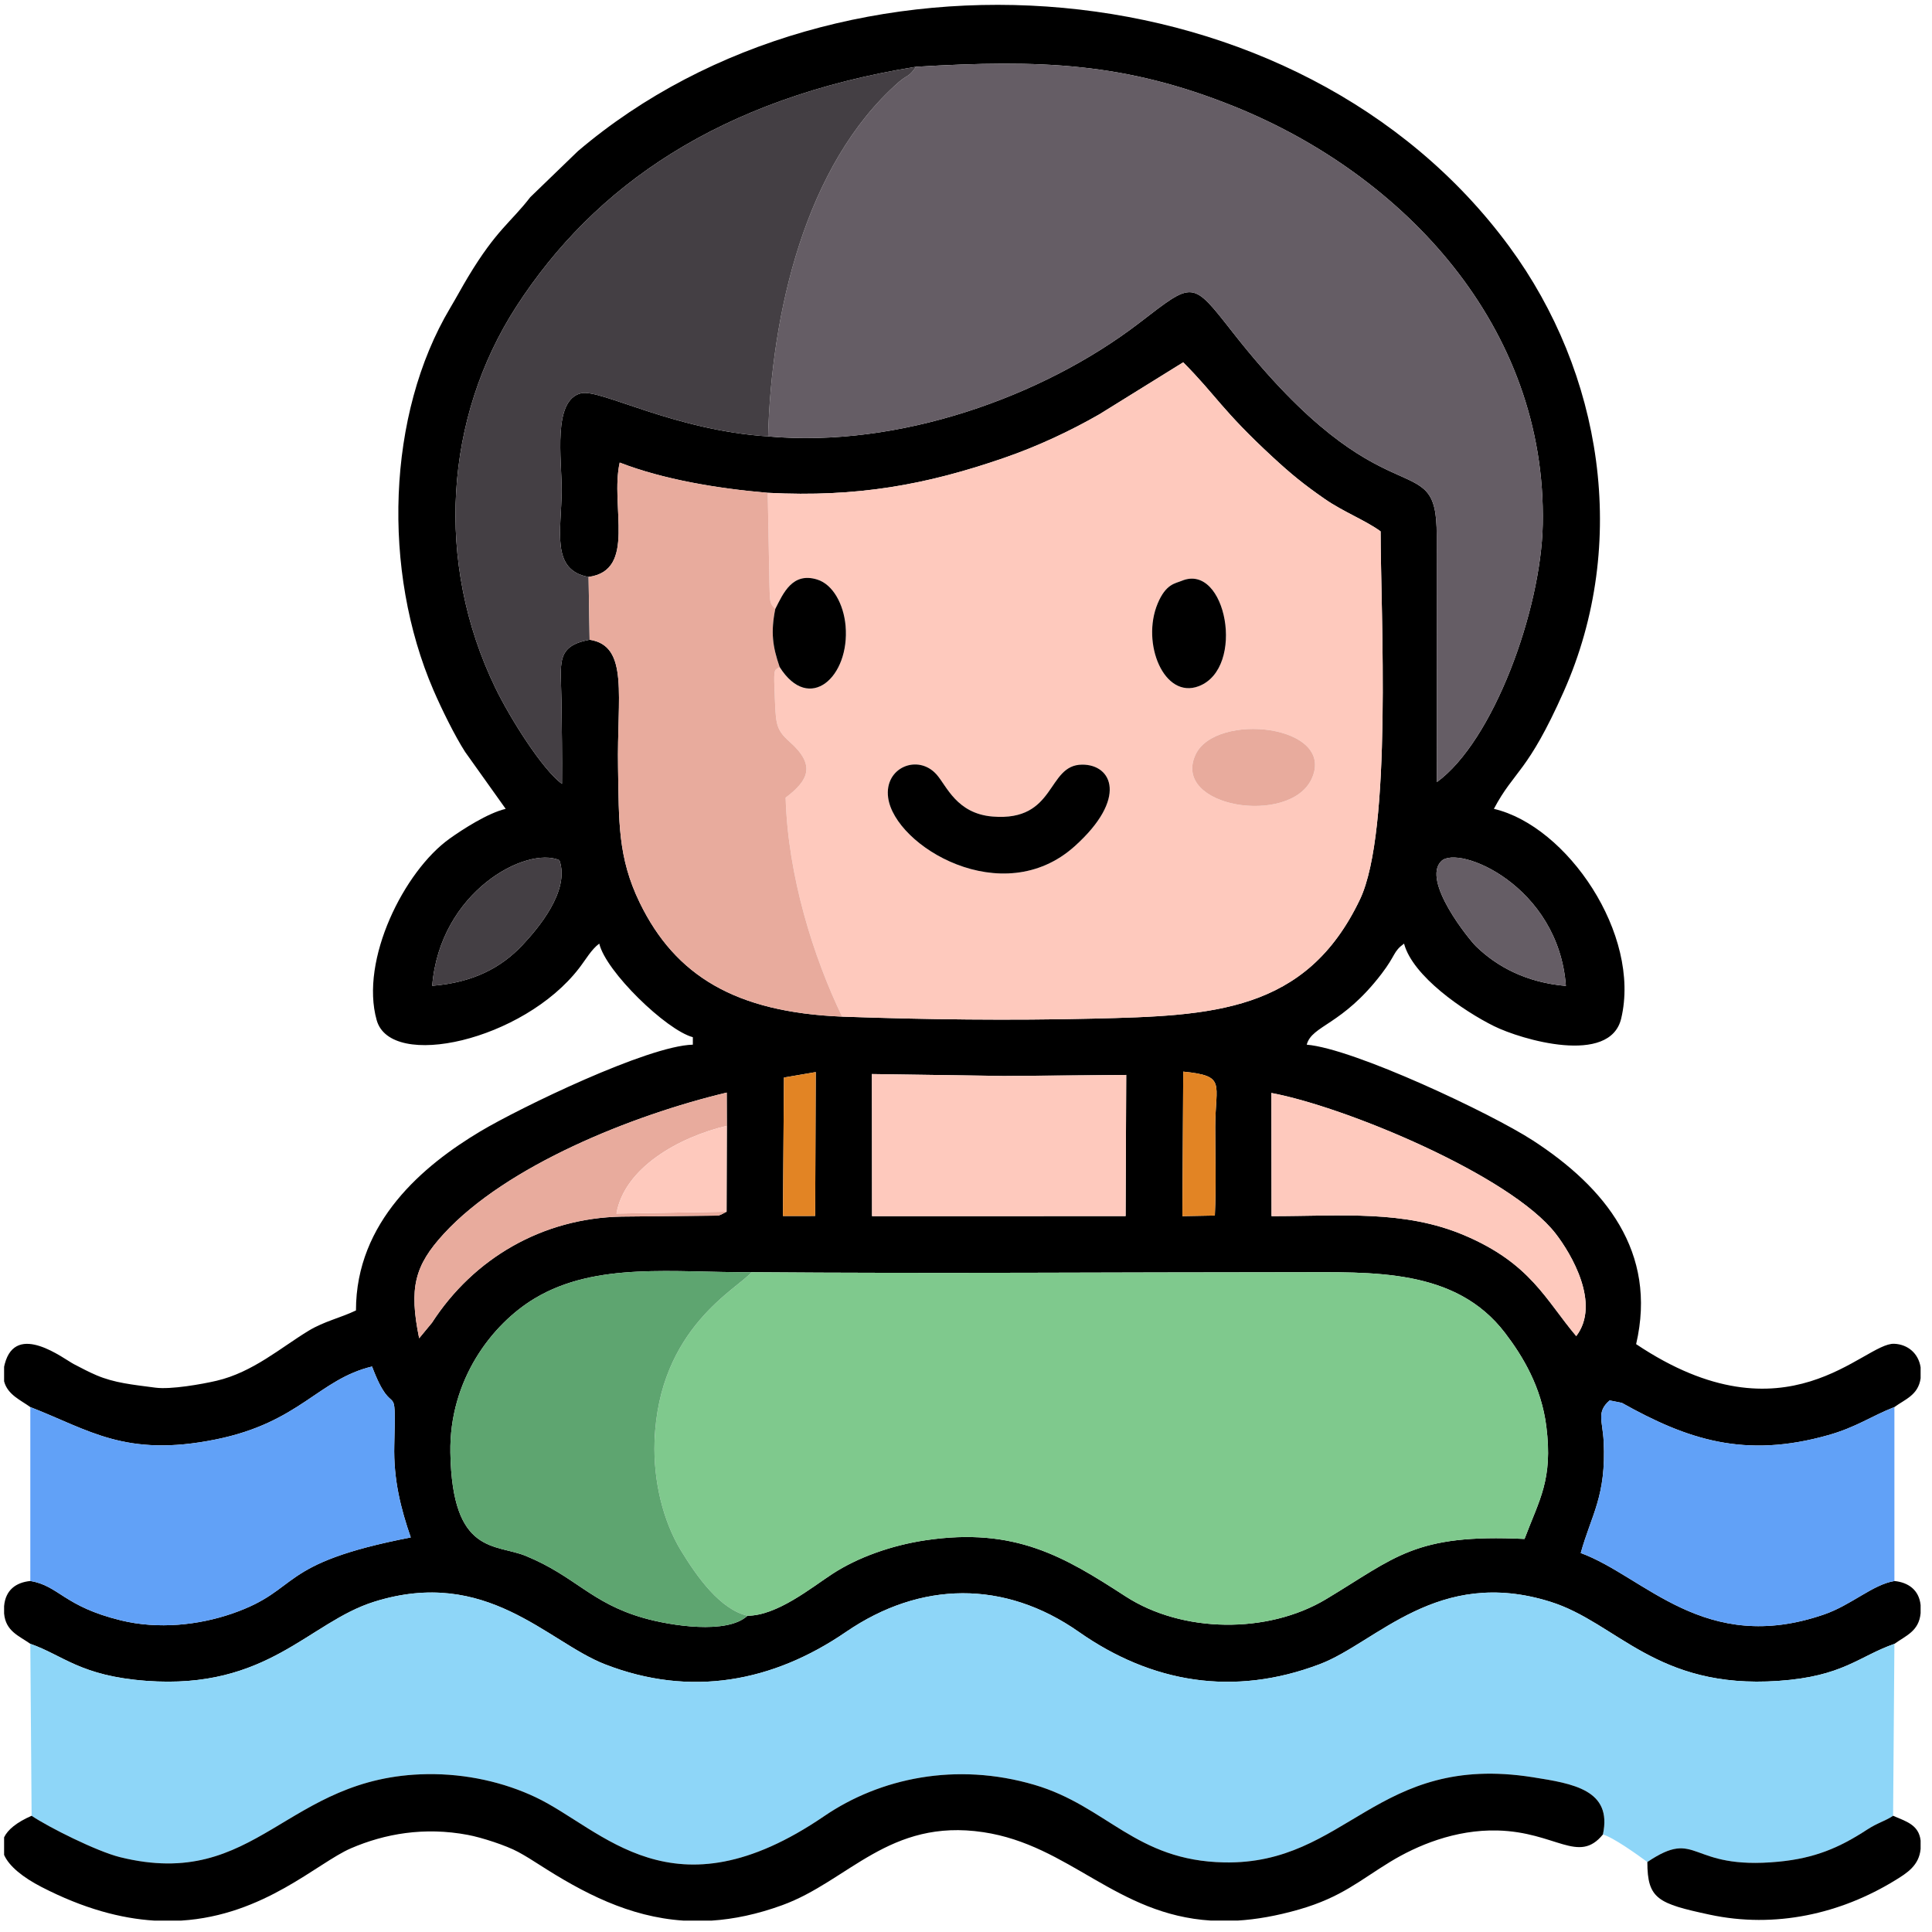 <svg xmlns:inkscape="http://www.inkscape.org/namespaces/inkscape" xmlns:sodipodi="http://sodipodi.sourceforge.net/DTD/sodipodi-0.dtd" xmlns="http://www.w3.org/2000/svg" xmlns:svg="http://www.w3.org/2000/svg" id="svg2" width="118.667" height="118.667" viewBox="0 0 118.667 118.667" sodipodi:docname="kids-swimming-pool.eps"><defs id="defs6"></defs><g id="g8" inkscape:groupmode="layer" inkscape:label="ink_ext_XXXXXX" transform="matrix(1.333,0,0,-1.333,0,118.667)"><g id="g10" transform="scale(0.1)"><path d="m 346.27,304.027 c 83.441,-0.679 167.191,-0.019 250.668,-0.019 35.527,0 73.679,1.961 96.55,-27.969 8.227,-10.762 16.742,-24.902 19.032,-43.113 3.089,-24.582 -3.239,-33.699 -10.051,-51.817 -50.703,2.461 -59.227,-8.433 -91.481,-27.765 -26.863,-16.098 -66.179,-15.653 -92.34,1.301 -28.21,18.281 -50.89,31.984 -92.097,25.875 -15.727,-2.336 -31.25,-7.875 -42.899,-15.45 -9.636,-6.269 -25.558,-19.328 -39.23,-19.343 -9.32,-8.731 -35.5,-4.579 -47.902,-1.028 -24.348,6.969 -31.309,19.137 -54.165,28.559 -14.023,5.781 -34.019,0.203 -34.832,47.594 -0.578,33.613 19.192,59.308 38.891,71.113 28.344,16.984 64.152,11.797 99.856,12.062 z m 538.707,-43.832 v -5.093 c -1.122,-7.727 -7.075,-9.571 -12.075,-13.219 -10.613,-4.156 -17.464,-9.258 -30.496,-12.942 -38.48,-10.882 -64.824,-2.074 -95.101,14.879 l -5.614,1.118 c -6.199,-5.333 -3.23,-9.317 -2.757,-18.899 1.238,-25.25 -5.661,-33.73 -10.563,-51.418 29.418,-10.789 57.039,-47.328 112.125,-28.305 12.633,4.36 22.418,13.786 32.406,15.407 6.301,-0.614 11.348,-4.032 12.075,-11.098 v -3.715 l -0.004,-0.023 c -0.758,-8.278 -6.731,-10.297 -12.071,-14.117 -16.679,-5.868 -23.621,-15 -53.472,-17.063 -56.364,-3.898 -74.266,26.789 -104.985,36.438 -52.066,16.359 -80.136,-18.793 -106.316,-28.731 -39.731,-15.082 -77.453,-8.652 -110.996,14.852 -34.285,24.027 -73,23.507 -107.356,-0.028 -33.472,-22.925 -71.422,-30.316 -111.089,-14.859 -26.375,10.277 -54.461,45.043 -106.286,28.789 -30.269,-9.496 -48.886,-40.621 -105.043,-36.434 -30.371,2.27 -38.246,11.766 -53.395,17.059 -5.262,3.719 -11.352,5.789 -12.074,13.961 v 3.391 c 0.633,7.429 5.449,10.921 12.074,11.589 13.25,-2.156 15.355,-11.711 41.781,-18.156 17.227,-4.203 35.848,-2.176 51.293,3.168 32.039,11.082 19.59,22.945 82.234,35.055 -4.589,13.258 -8,26.656 -7.597,42.508 0.84,33.117 -0.215,9.656 -10.246,36.254 -24.844,-5.973 -33.137,-25.747 -72.071,-33.618 -41.566,-8.402 -58.203,4.356 -85.395,14.926 -4.246,3.117 -10.48,5.652 -12.074,11.867 v 6.7 c 0.086,0.425 0.188,0.859 0.305,1.308 5.195,19.727 27.437,2.149 31.863,-0.101 3.938,-2 6.402,-3.415 10.406,-5.118 8.32,-3.539 16.516,-4.312 27.192,-5.714 7.004,-0.922 21.254,1.57 28.164,3.191 16.739,3.93 29.649,15.336 42.457,23.086 7.11,4.301 14.625,5.89 21.743,9.305 0,40.894 31.148,66.875 57.234,82.472 18.059,10.797 77.281,39.528 97.996,39.988 v 3.45 c -12.262,3.273 -40.133,30.289 -43.117,43.121 -3.629,-2.66 -6.102,-7.188 -9.332,-11.371 -25.738,-33.352 -86.715,-47.032 -93.227,-23.922 -7.836,27.793 12.684,68.699 33.535,83.613 6.082,4.356 17.731,11.867 25.903,13.77 l -18.657,26.191 c -4.777,7.387 -10.902,19.883 -14.621,28.496 -23.757,55 -21.519,127.07 7.707,176.129 2.965,4.977 5.461,9.656 8.2,14.223 13.156,21.894 19.714,25.133 28.714,36.828 l 21.93,21.191 c 120.977,102.934 332.36,87.805 429.235,-44.07 42.546,-57.914 55.488,-136.379 25.015,-204.934 -16.777,-37.746 -22.695,-36.125 -32.183,-54.054 33.699,-7.852 67.894,-57.805 58.66,-96.602 -5.18,-21.738 -46.024,-9.762 -58.692,-3.469 -13.925,6.918 -37.34,22.907 -41.363,37.981 -5.117,-3.75 -3.644,-5.11 -10.309,-13.844 -18.257,-23.934 -32.125,-23.691 -34.535,-32.727 21.742,-1.808 84.981,-31.652 104.2,-44.132 33.179,-21.532 57.488,-51.321 47.582,-93.852 69.585,-46.598 104.832,0.817 118.957,0.164 6.265,-0.289 11.128,-4.418 12.125,-10.84 z m -299.164,126.41 c 34.003,-6.328 110.164,-37.949 131,-64.808 7.175,-9.254 20.886,-32.332 9.484,-47.215 -14.094,16.672 -21.008,33.488 -51.563,46.449 -27.785,11.785 -56.433,8.821 -88.839,8.821 z m -40.602,9.836 c 20.004,-2 14.777,-5.23 14.75,-25.531 -0.02,-13.246 0.469,-27.305 -0.184,-40.781 l -14.953,-0.274 z m -143.449,-1.113 57.195,-0.836 3.449,-0.062 56.532,0.488 -0.282,-65.039 -116.836,-0.027 z m -25.883,0.902 -0.262,-66.285 -14.859,-0.019 0.465,63.793 z m -40.973,-24.753 -0.117,-39.571 -2.461,-1.308 c -0.398,-0.137 -0.883,-0.371 -1.348,-0.496 l -44.535,-0.461 c -36.523,-0.7 -68.203,-19.223 -87.398,-48.907 l -5.91,-7.16 c -4.746,23.266 -2.106,33.473 11.386,48.164 28.821,31.379 86.797,54.653 130.34,65.047 z m 386.621,64.453 c -18.379,1.609 -31.734,8.902 -41.355,18.203 -3.184,3.074 -25.25,30.285 -16.059,39.297 7.864,7.715 54.012,-11.207 57.414,-57.5 z m -522.375,0.062 c 3.575,43.512 43.344,64.473 58.61,57.875 5.051,-14.172 -10.106,-31.765 -17.102,-39.191 -9.719,-10.321 -22.66,-17.207 -41.508,-18.684 z m 154.774,253.137 c -43.582,2.859 -77.313,21.973 -86.121,19.898 -13.332,-3.136 -8.914,-30.468 -9.004,-44.906 -0.113,-18.469 -5.102,-36.605 12.398,-39.734 22.289,3.043 9.836,32.551 14.348,52.695 19.953,-7.734 44.711,-11.926 68.211,-13.934 41.16,-2.148 73.031,3.676 109.019,16.125 15.446,5.34 30.317,12.332 43.77,20.032 l 38.648,23.972 c 15.196,-15.273 17.739,-21.964 41.325,-43.738 8.32,-7.687 14.179,-12.48 23.875,-19.211 8.574,-5.953 18.859,-9.89 25.761,-14.949 0.024,-37.184 5.489,-138.102 -9.519,-169.586 -24.84,-52.098 -68.157,-53.629 -122.836,-54.922 -38.699,-0.914 -77.082,-0.469 -115.762,0.91 -49.094,2.016 -76.84,18.817 -93.207,52.387 -10.25,21.027 -9.609,37.625 -10.047,62.32 -0.578,32.715 5.227,56.184 -13.109,58.961 -15.828,-2.965 -13.203,-10.715 -12.977,-27.91 0.168,-12.797 0.379,-25.715 0.258,-38.5 -8.894,6.406 -23.805,29.996 -30.656,44.121 -28.141,58.02 -23.352,124.813 9.59,175.785 36,55.703 93.824,95.961 184.164,110.512 57.605,3.43 96.414,1.977 146.683,-18.293 78.098,-31.492 143.965,-101.457 142.133,-192.613 -0.797,-39.649 -22.859,-99.922 -48.816,-118.711 l -0.051,113.629 c 0.176,43.136 -23,3.16 -93.934,93.551 -19.086,24.32 -17.992,23.66 -43.199,4.343 -44.348,-33.988 -110.797,-57.636 -170.945,-52.234" style="fill:#000000;fill-opacity:1;fill-rule:evenodd;stroke:none" id="path12"></path><path d="M 13.965,132.793 14.566,53.551 C 22.297,48.312 44.645,37.129 55.305,34.488 118.645,18.801 131.516,71.766 196.773,72.734 c 18.231,0.27 35.641,-3.832 49.973,-10.609 31.027,-14.676 62.844,-56.641 133.035,-8.734 25.653,17.508 60.696,25.051 96.879,14.414 33.43,-9.832 46.528,-34.965 87.485,-35.738 56.589,-1.07 70.066,50.613 142.105,39.25 18.621,-2.938 36.773,-5.832 32.336,-26.387 4.875,-1.391 15.766,-9.207 20.48,-12.68 23.711,15.945 18.473,-3.883 60.438,0.144 16.684,1.602 27.973,6.399 40.797,14.762 4.953,3.23 8.476,3.992 12,6.394 l 0.601,79.219 c -16.679,-5.868 -23.621,-15 -53.472,-17.063 -56.364,-3.898 -74.266,26.789 -104.985,36.438 -52.066,16.359 -80.136,-18.793 -106.316,-28.731 -39.731,-15.082 -77.453,-8.652 -110.996,14.852 -34.285,24.027 -73,23.507 -107.356,-0.028 -33.472,-22.925 -71.422,-30.316 -111.089,-14.859 -26.375,10.277 -54.461,45.043 -106.286,28.789 -30.269,-9.496 -48.886,-40.621 -105.043,-36.434 -30.371,2.27 -38.246,11.766 -53.395,17.059" style="fill:#8ed6f8;fill-opacity:1;fill-rule:evenodd;stroke:none" id="path14"></path><path d="m 409.238,522.691 c -1.89,13.954 13.809,20.329 22.36,10.61 4.601,-5.231 9.199,-17.946 25.715,-19.321 29.578,-2.46 24.855,23.844 41.332,23.918 13.863,0.067 21.066,-15.574 -3.477,-37.617 -33.266,-29.863 -82.902,0.082 -85.93,22.41 z m 195.129,8.622 c -10.082,-21.708 -64.613,-13.157 -53.527,11.101 9.152,20.024 65.098,13.824 53.527,-11.101 z m -59.859,91.281 c 20.472,8.554 29.629,-40.231 7.855,-48.547 -16.015,-6.117 -26.597,19.793 -18.929,38.101 3.8,9.075 8.054,9.184 11.074,10.446 z m -190.75,40.554 0.789,-42.265 c 0.223,-7.809 0.023,-8.703 2.691,-11.231 3.707,7.336 7.93,17.059 19.317,13.532 7.261,-2.243 12.207,-11.43 13.07,-21.329 2.039,-23.5 -16.727,-40.609 -30.383,-18.976 -2.094,-1.66 -2.804,0.191 -2.371,-10.063 0.664,-15.687 0.063,-18.261 6.992,-24.402 12.239,-10.851 8.621,-17.809 -1.859,-25.723 1.039,-36.226 12.859,-73.57 26.035,-100.91 38.68,-1.379 77.063,-1.824 115.762,-0.91 54.679,1.293 97.996,2.824 122.836,54.922 15.008,31.484 9.543,132.402 9.519,169.586 -6.902,5.059 -17.187,8.996 -25.761,14.949 -9.696,6.731 -15.555,11.524 -23.875,19.211 -23.586,21.774 -26.129,28.465 -41.325,43.738 l -38.648,-23.972 c -13.453,-7.7 -28.324,-14.692 -43.77,-20.032 C 426.789,666.824 394.918,661 353.758,663.148" style="fill:#fec9bd;fill-opacity:1;fill-rule:evenodd;stroke:none" id="path16"></path><path d="m 344.422,145.727 c 13.672,0.015 29.594,13.074 39.23,19.343 11.649,7.575 27.172,13.114 42.899,15.45 41.207,6.109 63.887,-7.594 92.097,-25.875 26.161,-16.954 65.477,-17.399 92.34,-1.301 32.254,19.332 40.778,30.226 91.481,27.765 6.812,18.118 13.14,27.235 10.051,51.817 -2.29,18.211 -10.805,32.351 -19.032,43.113 -22.871,29.93 -61.023,27.969 -96.55,27.969 -83.477,0 -167.227,-0.66 -250.668,0.019 -6.204,-7.613 -42.844,-25.543 -44.668,-77.933 -0.645,-18.453 4.046,-37.028 12.195,-50.375 7.41,-12.145 18.023,-27.067 30.625,-29.992" style="fill:#7fc98d;fill-opacity:1;fill-rule:evenodd;stroke:none" id="path18"></path><path d="m 422.055,859.457 c -3.285,-4.91 -3.957,-3.562 -8.09,-7.203 -43.16,-38.082 -58.555,-106.719 -60.039,-163.125 60.148,-5.402 126.597,18.246 170.945,52.234 25.207,19.317 24.113,19.977 43.199,-4.343 70.934,-90.391 94.11,-50.415 93.934,-93.551 l 0.051,-113.629 c 25.957,18.789 48.019,79.062 48.816,118.711 1.832,91.156 -64.035,161.121 -142.133,192.613 -50.269,20.27 -89.078,21.723 -146.683,18.293" style="fill:#655d65;fill-opacity:1;fill-rule:evenodd;stroke:none" id="path20"></path><path d="m 271.676,595.449 -0.477,28.938 c -17.5,3.129 -12.511,21.265 -12.398,39.734 0.09,14.438 -4.328,41.77 9.004,44.906 8.808,2.075 42.539,-17.039 86.121,-19.898 1.484,56.406 16.879,125.043 60.039,163.125 4.133,3.641 4.805,2.293 8.09,7.203 C 331.715,844.906 273.891,804.648 237.891,748.945 204.949,697.973 200.16,631.18 228.301,573.16 c 6.851,-14.125 21.762,-37.715 30.656,-44.121 0.121,12.785 -0.09,25.703 -0.258,38.5 -0.226,17.195 -2.851,24.945 12.977,27.91" style="fill:#443f44;fill-opacity:1;fill-rule:evenodd;stroke:none" id="path22"></path><path d="M 14.566,53.551 C 7.59,50.496 3.57,47.121 1.891,43.629 V 35.516 C 4.184,30.301 10.555,25.168 19.109,20.754 38.547,10.727 55.754,6.223 70.996,5.258 H 83.559 C 121.84,7.68 146.219,31.898 161.742,38.582 c 15.535,6.688 33.742,9.957 53.84,6.164 6.383,-1.199 17.602,-4.84 23.188,-7.859 3.421,-1.851 6.671,-3.91 9.679,-5.844 20.258,-13.02 41.364,-24.094 66.36,-25.785 h 13.25 c 10.093,0.672 20.832,2.898 32.382,7.102 30.481,11.086 49.301,40.145 92.672,33.633 39.782,-5.977 61.141,-38.02 104.918,-40.734 h 12.192 c 8.582,0.52 17.992,2.133 28.461,5.148 19.464,5.613 27.941,13.441 41.89,21.93 12.25,7.457 29.883,14.957 49.5,14.434 26.809,-0.711 37.246,-15.621 48.512,-1.84 4.437,20.555 -13.715,23.449 -32.336,26.387 C 634.211,82.68 620.734,30.996 564.145,32.066 523.188,32.84 510.09,57.973 476.66,67.805 440.477,78.441 405.434,70.898 379.781,53.391 309.59,5.484 277.773,47.449 246.746,62.125 232.414,68.902 215.004,73.004 196.773,72.734 131.516,71.766 118.645,18.801 55.305,34.488 44.645,37.129 22.297,48.312 14.566,53.551" style="fill:#000000;fill-opacity:1;fill-rule:evenodd;stroke:none" id="path24"></path><path d="m 271.199,624.387 0.477,-28.938 c 18.336,-2.777 12.531,-26.246 13.109,-58.961 0.438,-24.695 -0.203,-41.293 10.047,-62.32 16.367,-33.57 44.113,-50.371 93.207,-52.387 -13.176,27.34 -24.996,64.684 -26.035,100.91 10.48,7.914 14.098,14.872 1.859,25.723 -6.929,6.141 -6.328,8.715 -6.992,24.402 -0.433,10.254 0.277,8.403 2.371,10.063 -3.258,9.473 -4.156,16.027 -2.004,26.773 -2.668,2.528 -2.468,3.422 -2.691,11.231 l -0.789,42.265 c -23.5,2.008 -48.258,6.2 -68.211,13.934 -4.512,-20.144 7.941,-49.652 -14.348,-52.695" style="fill:#e8ab9d;fill-opacity:1;fill-rule:evenodd;stroke:none" id="path26"></path><path d="m 344.422,145.727 c -12.602,2.925 -23.215,17.847 -30.625,29.992 -8.149,13.347 -12.84,31.922 -12.195,50.375 1.824,52.39 38.464,70.32 44.668,77.933 -35.704,-0.265 -71.512,4.922 -99.856,-12.062 -19.699,-11.805 -39.469,-37.5 -38.891,-71.113 0.813,-47.391 20.809,-41.813 34.832,-47.594 22.856,-9.422 29.817,-21.59 54.165,-28.559 12.402,-3.551 38.582,-7.703 47.902,1.028" style="fill:#5ea570;fill-opacity:1;fill-rule:evenodd;stroke:none" id="path28"></path><path d="m 13.965,241.871 v -80.137 c 13.25,-2.156 15.355,-11.711 41.781,-18.156 17.227,-4.203 35.848,-2.176 51.293,3.168 32.039,11.082 19.59,22.945 82.234,35.055 -4.589,13.258 -8,26.656 -7.597,42.508 0.84,33.117 -0.215,9.656 -10.246,36.254 -24.844,-5.973 -33.137,-25.747 -72.071,-33.618 -41.566,-8.402 -58.203,4.356 -85.395,14.926" style="fill:#61a1f7;fill-opacity:1;fill-rule:evenodd;stroke:none" id="path30"></path><path d="m 872.902,161.723 v 80.16 c -10.613,-4.156 -17.464,-9.258 -30.496,-12.942 -38.48,-10.882 -64.824,-2.074 -95.101,14.879 l -5.614,1.118 c -6.199,-5.333 -3.23,-9.317 -2.757,-18.899 1.238,-25.25 -5.661,-33.73 -10.563,-51.418 29.418,-10.789 57.039,-47.328 112.125,-28.305 12.633,4.36 22.418,13.786 32.406,15.407" style="fill:#61a1f7;fill-opacity:1;fill-rule:evenodd;stroke:none" id="path32"></path><path d="m 401.82,329.852 116.836,0.027 0.282,65.039 -56.532,-0.488 -3.449,0.062 -57.195,0.836 0.058,-65.476" style="fill:#fec9bd;fill-opacity:1;fill-rule:evenodd;stroke:none" id="path34"></path><path d="m 585.895,329.852 c 32.406,0 61.054,2.964 88.839,-8.821 30.555,-12.961 37.469,-29.777 51.563,-46.449 11.402,14.883 -2.309,37.961 -9.484,47.215 -20.836,26.859 -96.997,58.48 -131,64.808 l 0.082,-56.753" style="fill:#fec9bd;fill-opacity:1;fill-rule:evenodd;stroke:none" id="path36"></path><path d="m 334.789,331.906 -50.742,-0.863 c 3.668,21.004 28.527,35.125 50.859,40.434 l -0.043,15.308 C 291.32,376.391 233.344,353.117 204.523,321.738 191.031,307.047 188.391,296.84 193.137,273.574 l 5.91,7.16 c 19.195,29.684 50.875,48.207 87.398,48.907 l 44.535,0.461 c 0.465,0.125 0.95,0.359 1.348,0.496 l 2.461,1.308" style="fill:#e8ab9d;fill-opacity:1;fill-rule:evenodd;stroke:none" id="path38"></path><path d="m 759.066,32.25 c 0,-17.051 4.883,-19.137 28.622,-24.242 30.398,-6.539 60.57,0.453 85.605,15.836 5.52,3.391 10.953,6.82 11.68,14.395 l 0.004,0.016 v 3.898 c -0.844,7.332 -6.829,8.836 -12.676,11.399 -3.524,-2.402 -7.047,-3.164 -12,-6.394 C 847.477,38.793 836.188,33.996 819.504,32.395 777.539,28.367 782.777,48.195 759.066,32.25" style="fill:#000000;fill-opacity:1;fill-rule:evenodd;stroke:none" id="path40"></path><path d="m 409.238,522.691 c 3.028,-22.328 52.664,-52.273 85.93,-22.41 24.543,22.043 17.34,37.684 3.477,37.617 -16.477,-0.074 -11.754,-26.378 -41.332,-23.918 -16.516,1.375 -21.114,14.09 -25.715,19.321 -8.551,9.719 -24.25,3.344 -22.36,-10.61" style="fill:#000000;fill-opacity:1;fill-rule:evenodd;stroke:none" id="path42"></path><path d="m 199.152,435.992 c 18.848,1.477 31.789,8.363 41.508,18.684 6.996,7.426 22.153,25.019 17.102,39.191 -15.266,6.598 -55.035,-14.363 -58.61,-57.875" style="fill:#443f44;fill-opacity:1;fill-rule:evenodd;stroke:none" id="path44"></path><path d="m 721.527,435.93 c -3.402,46.293 -49.55,65.215 -57.414,57.5 -9.191,-9.012 12.875,-36.223 16.059,-39.297 9.621,-9.301 22.976,-16.594 41.355,-18.203" style="fill:#655d65;fill-opacity:1;fill-rule:evenodd;stroke:none" id="path46"></path><path d="m 604.367,531.313 c 11.571,24.925 -44.375,31.125 -53.527,11.101 -11.086,-24.258 43.445,-32.809 53.527,-11.101" style="fill:#e8ab9d;fill-opacity:1;fill-rule:evenodd;stroke:none" id="path48"></path><path d="m 334.789,331.906 0.117,39.571 c -22.332,-5.309 -47.191,-19.43 -50.859,-40.434 l 50.742,0.863" style="fill:#fec9bd;fill-opacity:1;fill-rule:evenodd;stroke:none" id="path50"></path><path d="m 544.508,622.594 c -3.02,-1.262 -7.274,-1.371 -11.074,-10.446 -7.668,-18.308 2.914,-44.218 18.929,-38.101 21.774,8.316 12.617,57.101 -7.855,48.547" style="fill:#000000;fill-opacity:1;fill-rule:evenodd;stroke:none" id="path52"></path><path d="m 357.238,609.652 c -2.152,-10.746 -1.254,-17.3 2.004,-26.773 13.656,-21.633 32.422,-4.524 30.383,18.976 -0.863,9.899 -5.809,19.086 -13.07,21.329 -11.387,3.527 -15.61,-6.196 -19.317,-13.532" style="fill:#000000;fill-opacity:1;fill-rule:evenodd;stroke:none" id="path54"></path><path d="m 544.824,329.855 14.953,0.274 c 0.653,13.476 0.164,27.535 0.184,40.781 0.027,20.301 5.254,23.531 -14.75,25.531 l -0.387,-66.586" style="fill:#e28424;fill-opacity:1;fill-rule:evenodd;stroke:none" id="path56"></path><path d="m 361.223,393.719 -0.465,-63.793 14.859,0.019 0.262,66.285 -14.656,-2.511" style="fill:#e28424;fill-opacity:1;fill-rule:evenodd;stroke:none" id="path58"></path></g></g></svg>